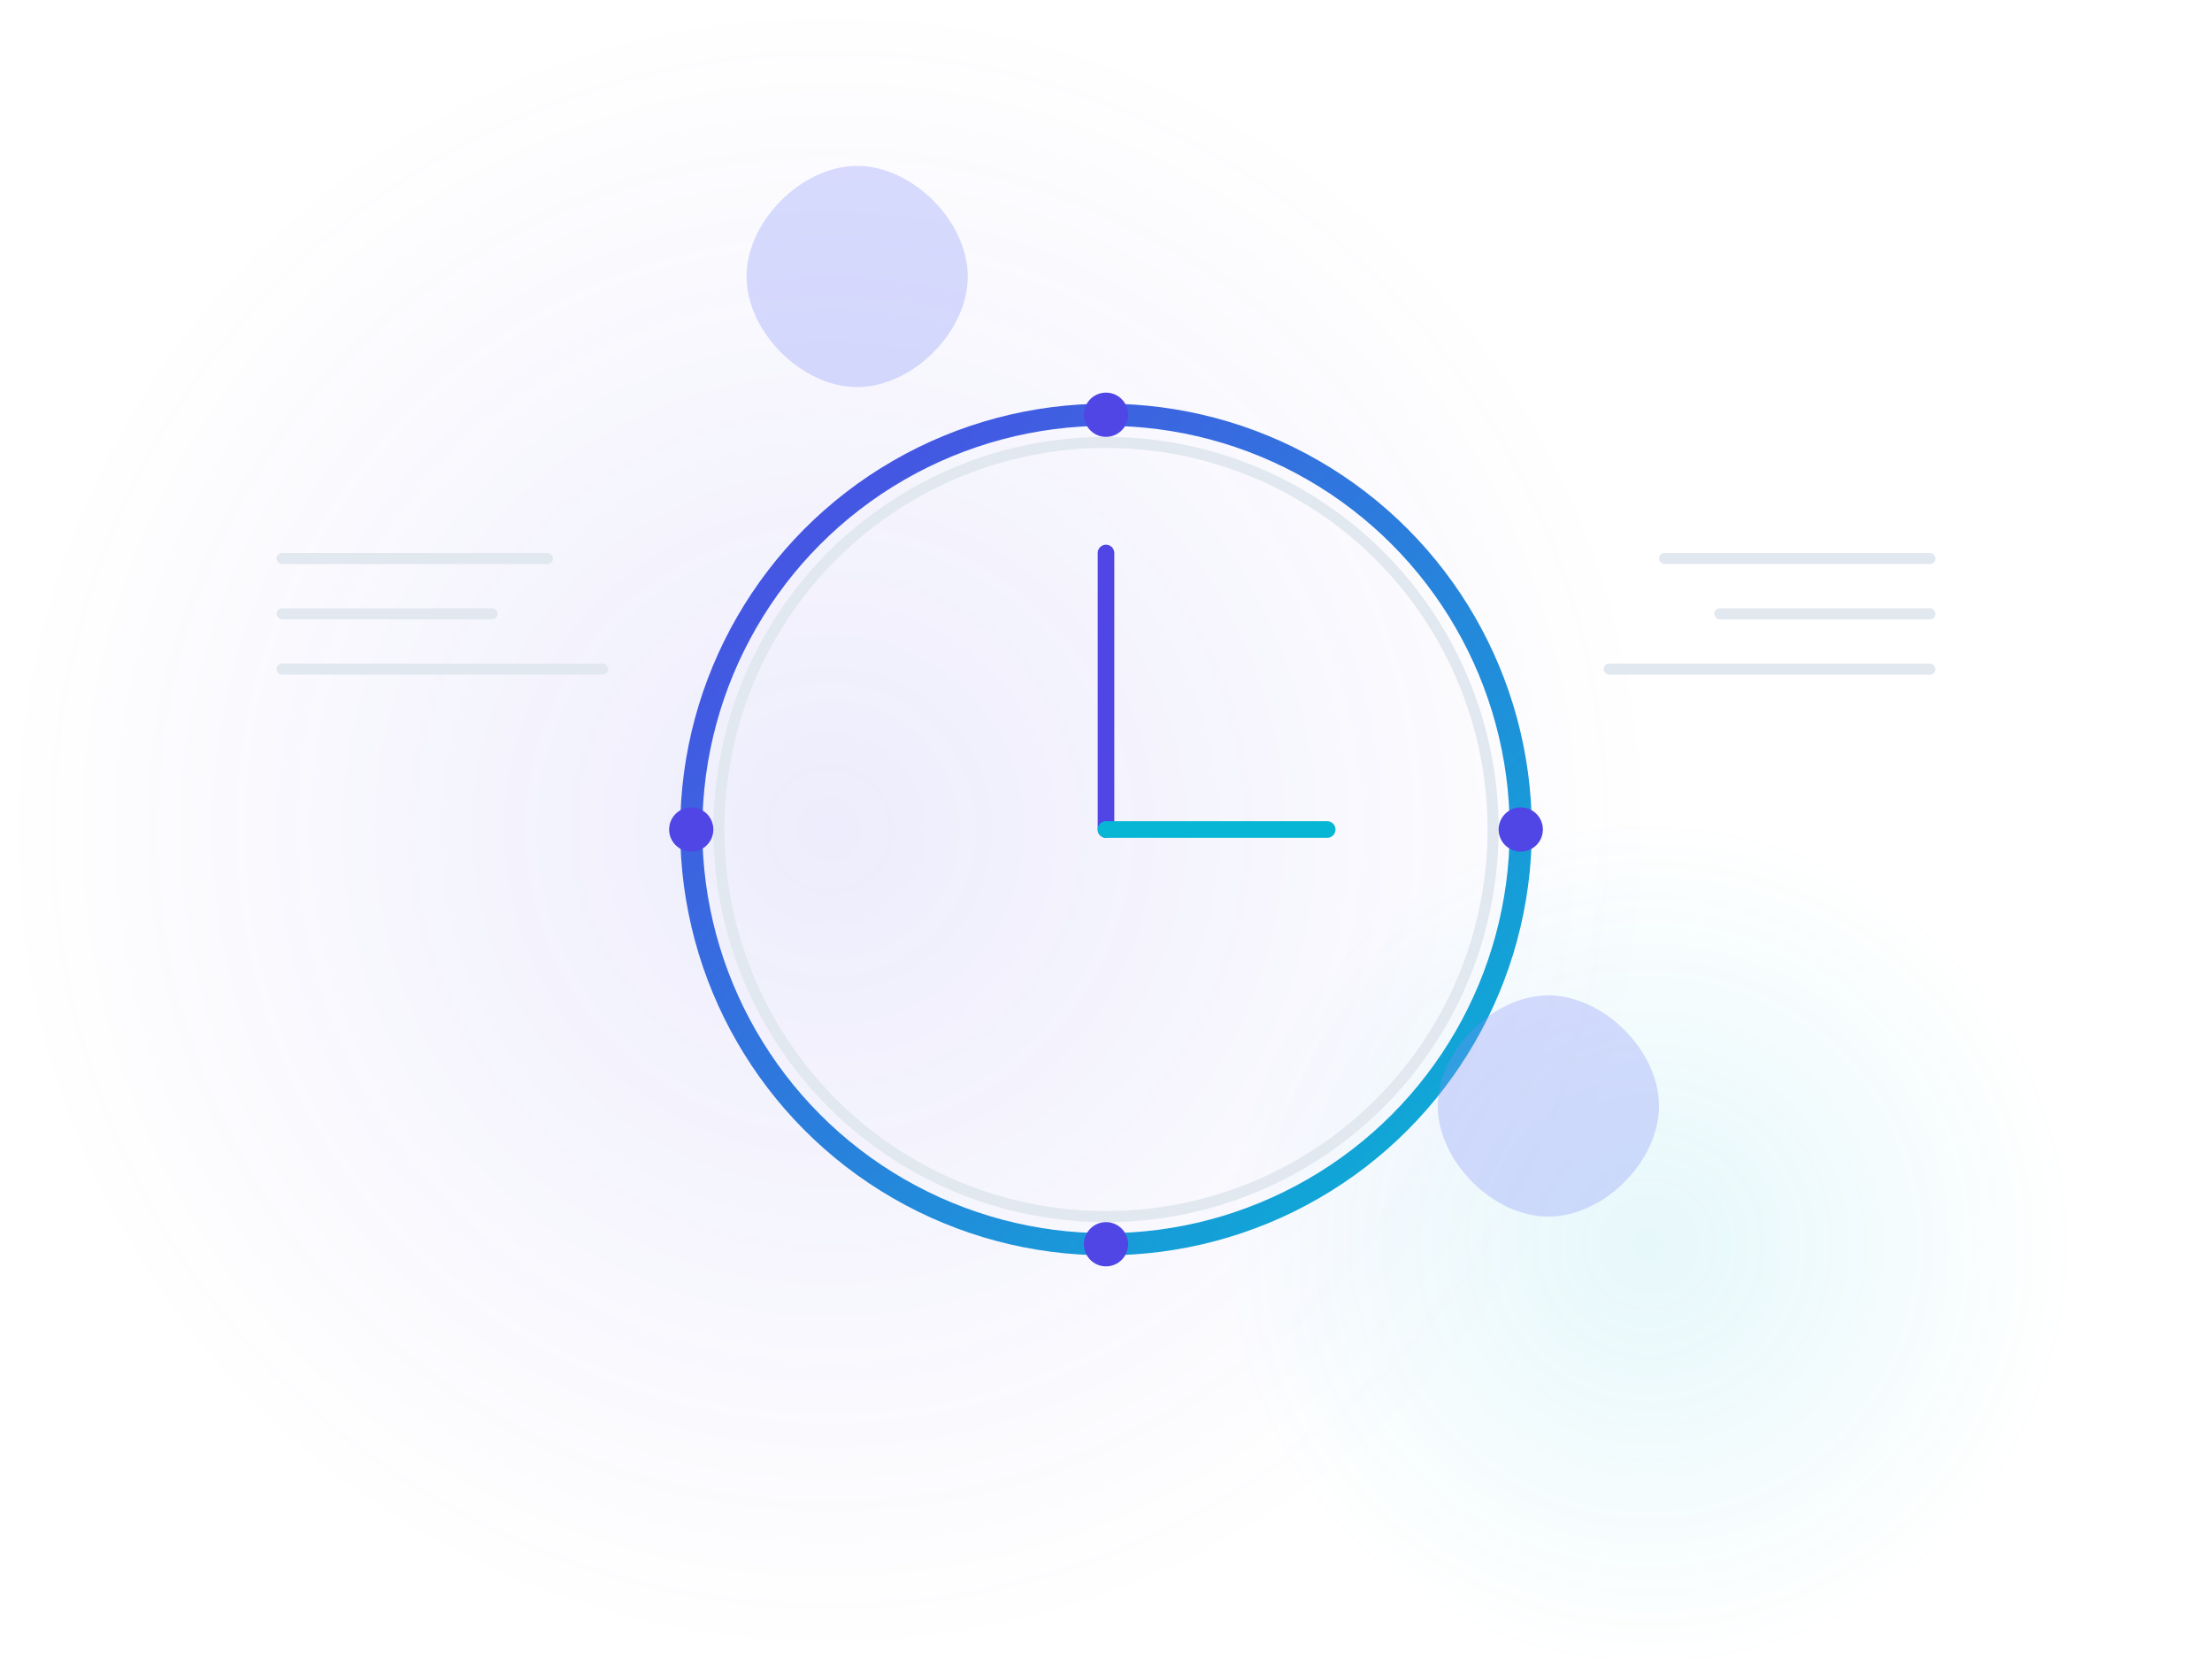 <?xml version="1.0" encoding="UTF-8"?>
<svg width="800" height="600" viewBox="0 0 800 600" fill="none" xmlns="http://www.w3.org/2000/svg">
    <!-- Background Shapes -->
    <path d="M600 300C600 465.685 465.685 600 300 600C134.315 600 0 465.685 0 300C0 134.315 134.315 0 300 0C465.685 0 600 134.315 600 300Z" fill="url(#paint0_radial)"/>
    <path d="M750 450C750 534.771 681.127 603.644 596.356 603.644C511.585 603.644 442.712 534.771 442.712 450C442.712 365.229 511.585 296.356 596.356 296.356C681.127 296.356 750 365.229 750 450Z" fill="url(#paint1_radial)"/>

    <!-- Clock Face -->
    <circle cx="400" cy="300" r="150" stroke="url(#paint2_linear)" stroke-width="8"/>
    <circle cx="400" cy="300" r="140" stroke="#E2E8F0" stroke-width="4"/>

    <!-- Clock Hands -->
    <line x1="400" y1="300" x2="400" y2="200" stroke="#4F46E5" stroke-width="6" stroke-linecap="round">
        <animateTransform
            attributeName="transform"
            type="rotate"
            from="0 400 300"
            to="360 400 300"
            dur="60s"
            repeatCount="indefinite"/>
    </line>
    <line x1="400" y1="300" x2="480" y2="300" stroke="#06B6D4" stroke-width="6" stroke-linecap="round">
        <animateTransform
            attributeName="transform"
            type="rotate"
            from="0 400 300"
            to="360 400 300"
            dur="12s"
            repeatCount="indefinite"/>
    </line>

    <!-- Time Markers -->
    <circle cx="400" cy="150" r="8" fill="#4F46E5"/>
    <circle cx="550" cy="300" r="8" fill="#4F46E5"/>
    <circle cx="400" cy="450" r="8" fill="#4F46E5"/>
    <circle cx="250" cy="300" r="8" fill="#4F46E5"/>

    <!-- Decorative Elements -->
    <path d="M350 100C350 120 330 140 310 140C290 140 270 120 270 100C270 80 290 60 310 60C330 60 350 80 350 100Z" fill="#818CF8" fill-opacity="0.3"/>
    <path d="M600 400C600 420 580 440 560 440C540 440 520 420 520 400C520 380 540 360 560 360C580 360 600 380 600 400Z" fill="#818CF8" fill-opacity="0.3"/>

    <!-- Code Lines -->
    <rect x="100" y="200" width="100" height="4" rx="2" fill="#E2E8F0"/>
    <rect x="100" y="220" width="80" height="4" rx="2" fill="#E2E8F0"/>
    <rect x="100" y="240" width="120" height="4" rx="2" fill="#E2E8F0"/>

    <rect x="600" y="200" width="100" height="4" rx="2" fill="#E2E8F0"/>
    <rect x="620" y="220" width="80" height="4" rx="2" fill="#E2E8F0"/>
    <rect x="580" y="240" width="120" height="4" rx="2" fill="#E2E8F0"/>

    <!-- Gradients -->
    <defs>
        <radialGradient id="paint0_radial" cx="0" cy="0" r="1" gradientUnits="userSpaceOnUse" gradientTransform="translate(300 300) rotate(90) scale(300)">
            <stop stop-color="#4F46E5" stop-opacity="0.1"/>
            <stop offset="1" stop-color="#4F46E5" stop-opacity="0"/>
        </radialGradient>
        <radialGradient id="paint1_radial" cx="0" cy="0" r="1" gradientUnits="userSpaceOnUse" gradientTransform="translate(596.356 450) rotate(90) scale(153.644)">
            <stop stop-color="#06B6D4" stop-opacity="0.1"/>
            <stop offset="1" stop-color="#06B6D4" stop-opacity="0"/>
        </radialGradient>
        <linearGradient id="paint2_linear" x1="250" y1="150" x2="550" y2="450" gradientUnits="userSpaceOnUse">
            <stop stop-color="#4F46E5"/>
            <stop offset="1" stop-color="#06B6D4"/>
        </linearGradient>
    </defs>
</svg>